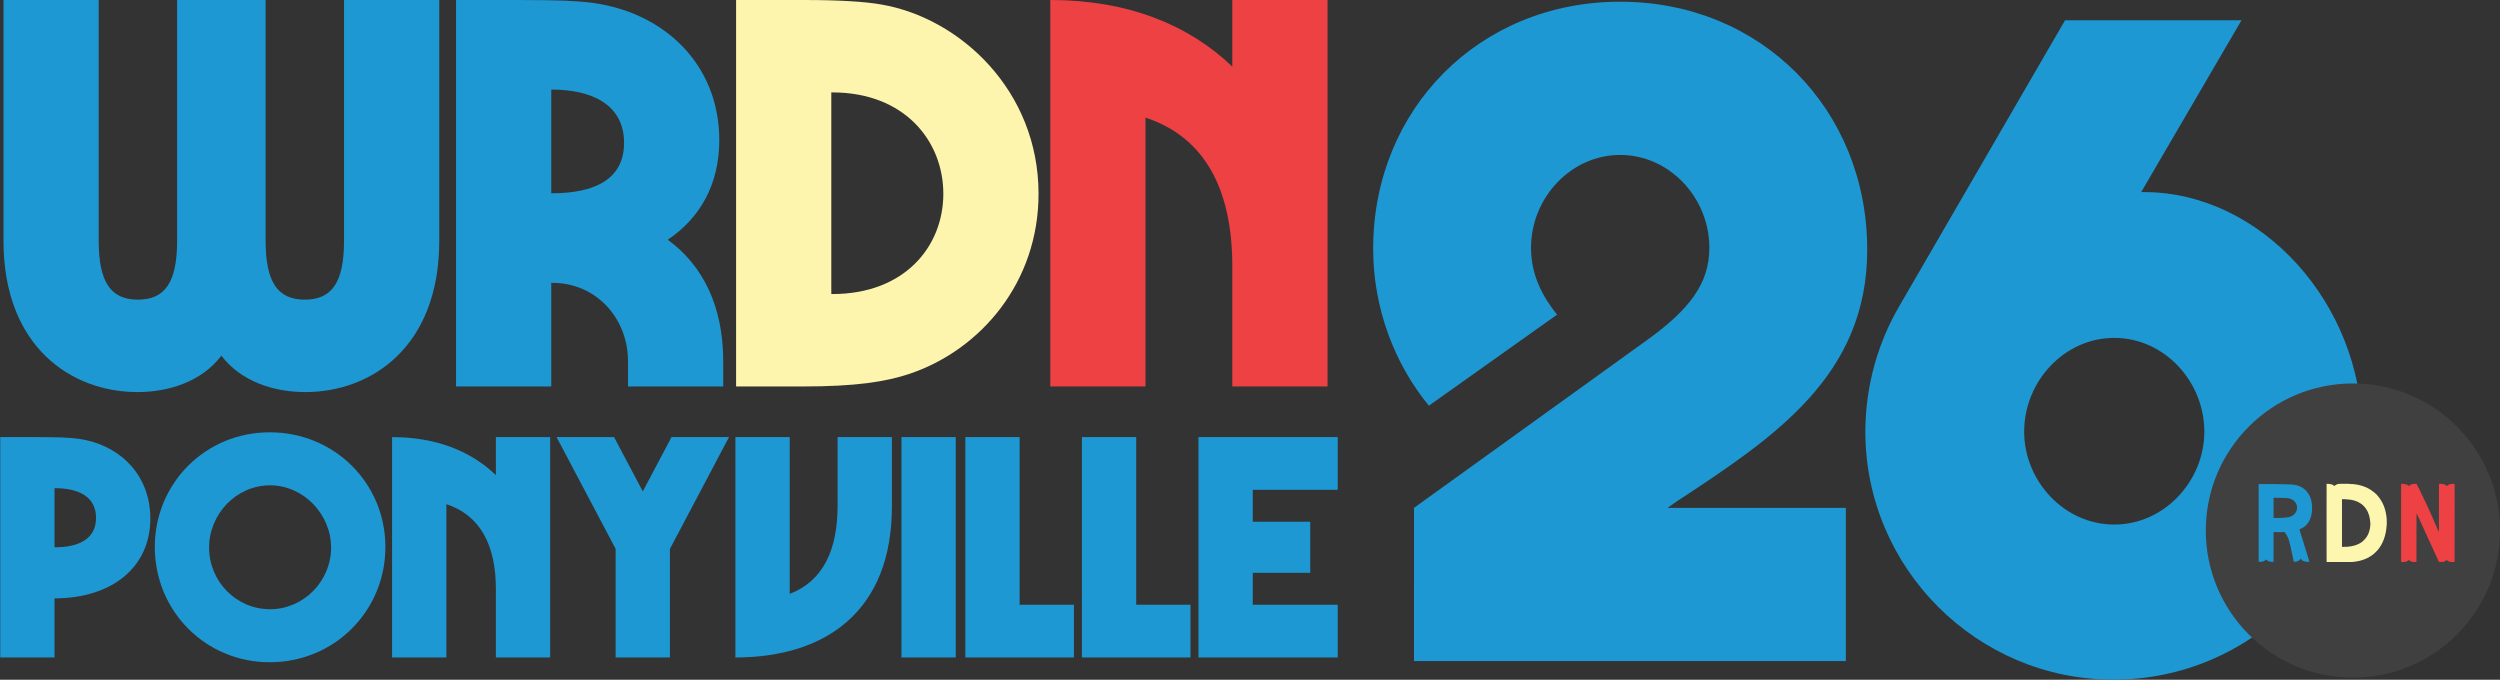 <?xml version="1.0" encoding="UTF-8" standalone="no"?>
<!-- Created with Inkscape (http://www.inkscape.org/) -->

<svg
   width="340.37mm"
   height="92.545mm"
   viewBox="0 0 340.37 92.545"
   version="1.1"
   id="svg5"
   inkscape:version="1.1 (c68e22c387, 2021-05-23)"
   sodipodi:docname="WRDN_1.svg"
   xmlns:inkscape="http://www.inkscape.org/namespaces/inkscape"
   xmlns:sodipodi="http://sodipodi.sourceforge.net/DTD/sodipodi-0.dtd"
   xmlns="http://www.w3.org/2000/svg"
   xmlns:svg="http://www.w3.org/2000/svg">
  <rect x="0" y="0" width="340.37" height="92.545" fill="#333333" stroke="none"/>
  <sodipodi:namedview
     id="namedview7"
     pagecolor="#505050"
     bordercolor="#eeeeee"
     borderopacity="1"
     inkscape:pageshadow="0"
     inkscape:pageopacity="0"
     inkscape:pagecheckerboard="0"
     inkscape:document-units="mm"
     showgrid="false"
     inkscape:zoom="0.35024007"
     inkscape:cx="1152.0669"
     inkscape:cy="-12.84833"
     inkscape:window-width="1366"
     inkscape:window-height="715"
     inkscape:window-x="-8"
     inkscape:window-y="-8"
     inkscape:window-maximized="1"
     inkscape:current-layer="svg5" />
  <defs
     id="defs2">
    <rect
       x="183.722"
       y="28.265"
       width="579.43"
       height="577.411"
       id="rect10329" />
    <rect
       x="-121.135"
       y="296.781"
       width="1098.293"
       height="662.206"
       id="rect8351" />
  </defs>
  <path
     d="m 18.701,53.379 c 4.347,0 8.769,-1.449 11.438,-4.957 2.669,3.508 7.092,4.957 11.438,4.957 8.922,0 18.225,-6.1 18.225,-20.589 V 0 H 46.839 v 32.79 c 0,5.567 -1.601,8.007 -5.338,8.007 -3.737,0 -5.338,-2.44 -5.338,-8.007 V 0 H 24.115 v 32.79 c 0,5.567 -1.601,8.007 -5.338,8.007 -3.737,0 -5.338,-2.44 -5.338,-8.007 V 0 H 0.476 v 32.79 c 0,14.489 9.303,20.589 18.225,20.589 z"
     style="font-weight:bold;font-size:40px;line-height:1.25;font-family:'Marvin Visions Big';-inkscape-font-specification:'Marvin Visions Big Bold';white-space:pre;fill:#1e98d3;fill-opacity:1;stroke:none;stroke-width:1.906"
     id="path9299" />
  <path
     d="m 62.09,52.616 h 12.963 V 38.509 h 0.153 c 5.948,0 10.294,4.804 10.294,10.676 v 3.431 h 12.963 v -3.431 c 0,-7.473 -2.745,-13.04 -7.549,-16.547 4.423,-2.974 7.015,-7.549 7.015,-13.573 C 97.93,8.769 90.38,1.449 80.01,0.305 78.408,0.153 76.731,0 70.478,0 h -8.388 z m 12.963,-26.308 V 12.201 h 0.153 c 5.262,0 9.761,1.983 9.761,7.244 0,5.262 -4.499,6.863 -9.761,6.863 z"
     style="font-weight:bold;font-size:40px;line-height:1.25;font-family:'Marvin Visions Big';-inkscape-font-specification:'Marvin Visions Big Bold';white-space:pre;fill:#1e98d3;fill-opacity:1;stroke:none;stroke-width:1.906"
     id="path9301" />
  <path
     d="m 100.217,52.616 h 9.151 c 7.015,0 11.21,-0.61 14.565,-1.754 9.608,-3.279 17.462,-12.43 17.462,-24.478 0,-14.031 -10.676,-23.944 -21.428,-25.774 C 117.832,0.229 114.324,0 109.368,0 h -9.151 z m 12.963,-12.582 V 12.582 h 0.153 c 9.837,0 15.099,6.634 15.099,13.802 0,7.168 -5.262,13.65 -15.099,13.65 z"
     style="font-weight:bold;font-size:40px;line-height:1.25;font-family:'Marvin Visions Big';-inkscape-font-specification:'Marvin Visions Big Bold';white-space:pre;fill:#fdf4ae;fill-opacity:1;stroke:none;stroke-width:1.906"
     id="path9303" />
  <path
     d="m 142.996,52.616 h 12.963 V 16.014 c 8.083,2.669 11.82,9.761 11.82,20.284 v 16.319 h 12.963 V 0 h -12.963 V 9.074 C 161.831,3.355 153.52,0 142.996,0 Z"
     style="font-weight:bold;font-size:40px;line-height:1.25;font-family:'Marvin Visions Big';-inkscape-font-specification:'Marvin Visions Big Bold';white-space:pre;fill:#ee4144;fill-opacity:1;stroke:none;stroke-width:1.906"
     id="path9305" />
  <g
     aria-label="PONYVILLE"
     transform="matrix(1.087,0,0,1.087,131.054,-272.296)"
     id="text8349"
     style="font-weight:bold;font-size:40px;line-height:1.25;font-family:Effra;-inkscape-font-specification:'Effra, Bold';white-space:pre;shape-inside:url(#rect8351);fill:#1e98d3;fill-opacity:1;stroke:none">
    <path
       d="m -120.535,332.849 h 6.8 v -7.4 h 0.08 c 7.16,-0.04 11.92,-3.92 11.92,-10 0,-5.6 -4,-9.44 -9.4,-10.04 -0.84,-0.08 -1.72,-0.16 -5,-0.16 h -4.4 z m 6.8,-13.8 v -7.4 h 0.08 c 2.76,0 5.12,0.96 5.12,3.72 0,2.76 -2.36,3.68 -5.12,3.68 z"
       style="font-family:'Marvin Visions Big';-inkscape-font-specification:'Marvin Visions Big Bold';fill:#1e98d3;fill-opacity:1;stroke:none"
       id="path9308" />
    <path
       d="m -86.775,333.449 c 8.08,0 14.48,-6.4 14.48,-14.44 0,-8 -6.4,-14.36 -14.48,-14.36 -8.04,0 -14.4,6.36 -14.4,14.36 0,8.04 6.36,14.44 14.4,14.44 z m 0.04,-6.64 c -4.24,0 -7.64,-3.48 -7.64,-7.72 0,-4.2 3.4,-7.8 7.64,-7.8 4.16,0 7.64,3.6 7.64,7.8 0,4.24 -3.48,7.72 -7.64,7.72 z"
       style="font-family:'Marvin Visions Big';-inkscape-font-specification:'Marvin Visions Big Bold';fill:#1e98d3;fill-opacity:1;stroke:none"
       id="path9310" />
    <path
       d="m -71.455,332.849 h 6.8 v -19.2 c 4.24,1.4 6.2,5.12 6.2,10.64 v 8.56 h 6.8 v -27.6 h -6.8 v 4.76 c -3.12,-3 -7.48,-4.76 -13,-4.76 z"
       style="font-family:'Marvin Visions Big';-inkscape-font-specification:'Marvin Visions Big Bold';fill:#1e98d3;fill-opacity:1;stroke:none"
       id="path9312" />
    <path
       d="m -43.455,332.849 h 6.8 v -13.6 l 7.4,-14 h -7.2 l -3.6,6.8 -3.6,-6.8 h -7.2 l 7.4,14 z"
       style="font-family:'Marvin Visions Big';-inkscape-font-specification:'Marvin Visions Big Bold';fill:#1e98d3;fill-opacity:1;stroke:none"
       id="path9314" />
    <path
       d="m -28.455,332.849 c 11.4,0 19.6,-5.88 19.6,-18.88 v -8.72 h -6.8 v 8.56 c 0,5.52 -1.76,9.44 -6,11.08 v -19.64 h -6.8 z"
       style="font-family:'Marvin Visions Big';-inkscape-font-specification:'Marvin Visions Big Bold';fill:#1e98d3;fill-opacity:1;stroke:none"
       id="path9316" />
    <path
       d="M -7.655,332.849 H -0.855 V 305.249 H -7.655 Z"
       style="font-family:'Marvin Visions Big';-inkscape-font-specification:'Marvin Visions Big Bold';fill:#1e98d3;fill-opacity:1;stroke:none"
       id="path9318" />
    <path
       d="M 0.345,332.849 H 13.945 v -6.6 H 7.145 V 305.249 H 0.345 Z"
       style="font-family:'Marvin Visions Big';-inkscape-font-specification:'Marvin Visions Big Bold';fill:#1e98d3;fill-opacity:1;stroke:none"
       id="path9320" />
    <path
       d="M 14.945,332.849 H 28.545 v -6.6 h -6.8 v -21 h -6.8 z"
       style="font-family:'Marvin Visions Big';-inkscape-font-specification:'Marvin Visions Big Bold';fill:#1e98d3;fill-opacity:1;stroke:none"
       id="path9322" />
    <path
       d="m 29.545,332.849 h 17.44 v -6.6 H 36.345 v -4 h 7.2 v -6.4 h -7.2 v -4 h 10.64 v -6.6 H 29.545 Z"
       style="font-family:'Marvin Visions Big';-inkscape-font-specification:'Marvin Visions Big Bold';fill:#1e98d3;fill-opacity:1;stroke:none"
       id="path9324" />
  </g>
  <g
     aria-label="26"
     transform="matrix(3.161,0,0,3.161,-394.555,-113.352)"
     id="text10327"
     style="font-weight:bold;font-size:40px;line-height:1.25;font-family:Effra;-inkscape-font-specification:'Effra, Bold';white-space:pre;shape-inside:url(#rect10329);fill:#1e98d3;fill-opacity:1;stroke:none">
    <path
       d="m 185.723,64.333 h 18.6 v -6.6 h -7.68 l 0.4,-0.28 c 4.2,-2.76 8.2,-5.4 8.2,-10.84 0,-6.04 -4.56,-10.68 -10.64,-10.68 -6.08,0 -10.64,4.64 -10.64,10.64 0,2.56 0.92,4.96 2.4,6.76 l 5.52,-3.92 c -0.64,-0.8 -1.12,-1.72 -1.12,-2.88 0,-2.16 1.72,-4 3.84,-4 2.12,0 3.84,1.84 3.84,4 0,1.56 -0.88,2.68 -2.72,4 l -10,7.2 z"
       style="font-family:'Marvin Visions Big';-inkscape-font-specification:'Marvin Visions Big Bold';fill:#1e98d3;fill-opacity:1;stroke:none"
       id="path13501" />
    <path
       d="m 215.843,65.133 c 5.96,0 10.72,-4.84 10.72,-10.64 0,-5.56 -4.36,-10.36 -9.4,-10.36 h -0.12 l 4.32,-7.4 h -7.6 l -7.12,12.28 c -0.92,1.56 -1.48,3.44 -1.48,5.44 0,5.88 4.8,10.68 10.68,10.68 z m 0.04,-6.68 c -2.16,0 -3.88,-1.88 -3.88,-4 0,-2.16 1.72,-4.04 3.88,-4.04 2.16,0 3.88,1.88 3.88,4.04 0,2.12 -1.72,4 -3.88,4 z"
       style="font-family:'Marvin Visions Big';-inkscape-font-specification:'Marvin Visions Big Bold';fill:#1e98d3;fill-opacity:1;stroke:none"
       id="path13503" />
  </g>
  <circle
     fill="#404040"
     cx="320.343"
     cy="72.233"
     r="20.027"
     id="circle41740"
     style="stroke:none;stroke-width:0.057" />
  <path
     fill="#ee4144"
     d="m 326.906,65.87 c 0.236,-0.013 0.474,0.022 0.702,0.082 0.142,0.032 0.237,0.16 0.369,0.206 0.11,-0.079 0.21,-0.18 0.346,-0.214 0.218,-0.054 0.444,-0.085 0.669,-0.074 0.151,0.297 0.315,0.588 0.468,0.884 0.198,0.484 0.47,0.933 0.672,1.414 0.563,1.17 1.088,2.357 1.598,3.552 0.103,0.231 0.175,0.478 0.31,0.693 0.027,-0.264 0.009,-0.529 0.014,-0.793 0.004,-1.916 -0.008,-3.833 0.005,-5.749 0.219,-0.018 0.437,0.015 0.651,0.056 0.159,0.032 0.279,0.149 0.403,0.245 0.148,-0.11 0.299,-0.238 0.49,-0.258 0.177,-0.022 0.358,-0.073 0.536,-0.035 0.073,0.046 0.047,0.144 0.056,0.217 -0.008,3.471 0.006,6.941 -0.007,10.412 -0.181,0.009 -0.364,0.017 -0.545,0 -0.205,-0.025 -0.373,-0.157 -0.539,-0.267 -0.105,0.088 -0.212,0.183 -0.346,0.225 -0.203,0.064 -0.42,0.057 -0.63,0.046 -0.056,0.004 -0.087,-0.04 -0.109,-0.083 -0.786,-1.722 -1.576,-3.443 -2.363,-5.165 -0.22,-0.456 -0.409,-0.927 -0.643,-1.376 -0.025,0.263 -0.009,0.528 -0.013,0.791 -0.003,1.943 0.007,3.886 -0.005,5.829 -0.189,0.008 -0.382,0.023 -0.569,-0.012 -0.182,-0.034 -0.328,-0.153 -0.474,-0.258 -0.105,0.089 -0.212,0.185 -0.346,0.227 -0.226,0.072 -0.467,0.052 -0.7,0.043 -0.012,-2.339 -0.002,-4.677 -0.005,-7.015 0.004,-1.208 -0.008,-2.415 0.005,-3.623 z"
     id="path41742"
     style="stroke:none;stroke-width:0.057" />
  <path
     fill="#fdf6af"
     d="m 316.762,65.87 c 0.257,-0.01 0.52,0.021 0.764,0.105 0.118,0.033 0.195,0.158 0.309,0.185 0.106,-0.085 0.21,-0.176 0.341,-0.222 0.237,-0.076 0.489,-0.077 0.736,-0.072 0.395,0.008 0.793,-0.025 1.185,0.039 0.324,-0.019 0.639,0.06 0.958,0.103 0.528,0.117 1.048,0.292 1.519,0.56 0.379,0.237 0.744,0.503 1.053,0.827 0.407,0.463 0.747,0.992 0.96,1.573 0.218,0.572 0.325,1.182 0.365,1.79 -0.011,0.315 0.025,0.634 -0.029,0.947 -0.087,1.159 -0.469,2.326 -1.235,3.218 -0.249,0.256 -0.502,0.513 -0.801,0.712 -0.791,0.552 -1.75,0.82 -2.705,0.879 -1.139,0.002 -2.28,0.012 -3.42,-0.004 -0.009,-2.203 -0.001,-4.406 -0.004,-6.608 0.003,-1.344 -0.006,-2.688 0.004,-4.032 z m 2.096,2.098 c -0.003,2.162 -0.003,4.324 0,6.486 0.871,0.027 1.785,-0.085 2.541,-0.549 0.237,-0.137 0.418,-0.346 0.609,-0.537 0.501,-0.566 0.702,-1.334 0.721,-2.076 -0.032,-0.435 -0.094,-0.87 -0.237,-1.285 -0.168,-0.545 -0.52,-1.02 -0.963,-1.374 -0.554,-0.398 -1.231,-0.62 -1.912,-0.634 -0.25,-0.049 -0.506,-0.032 -0.759,-0.031 z"
     id="path41744"
     style="stroke:none;stroke-width:0.057" />
  <path
     fill="#1e98d3"
     d="m 307.513,65.906 c 1.387,0.005 2.774,-0.011 4.161,0.041 0.722,0.007 1.481,0.164 2.049,0.635 0.578,0.46 0.908,1.169 1.014,1.889 0.094,0.672 0.069,1.371 -0.147,2.018 -0.146,0.434 -0.397,0.836 -0.748,1.132 -0.227,0.202 -0.504,0.333 -0.779,0.456 0.439,1.474 0.922,2.935 1.36,4.409 -0.312,0.013 -0.645,0.009 -0.923,-0.151 -0.117,-0.063 -0.187,-0.18 -0.248,-0.292 -0.197,0.321 -0.582,0.491 -0.953,0.44 -0.144,-0.723 -0.303,-1.443 -0.466,-2.161 -0.105,-0.422 -0.203,-0.85 -0.393,-1.243 -0.111,-0.223 -0.25,-0.431 -0.388,-0.638 -0.504,0.016 -1.007,0.002 -1.511,-0.002 -0.011,1.35 -0.003,2.701 -0.004,4.051 -0.361,0.02 -0.768,-0.025 -1.012,-0.325 -0.105,0.099 -0.214,0.204 -0.355,0.252 -0.211,0.071 -0.436,0.08 -0.657,0.072 0.003,-3.528 -3.4e-4,-7.056 0.001,-10.584 z m 2.026,1.87 c -0.007,0.915 -0.008,1.83 4e-4,2.745 0.679,0.007 1.365,0.013 2.036,-0.105 0.531,-0.092 1.015,-0.493 1.137,-1.029 0.094,-0.384 -0.021,-0.806 -0.288,-1.097 -0.263,-0.291 -0.648,-0.456 -1.037,-0.476 -0.615,-0.043 -1.232,-0.043 -1.848,-0.039 z"
     id="path41746"
     style="stroke:none;stroke-width:0.057" />
</svg>
